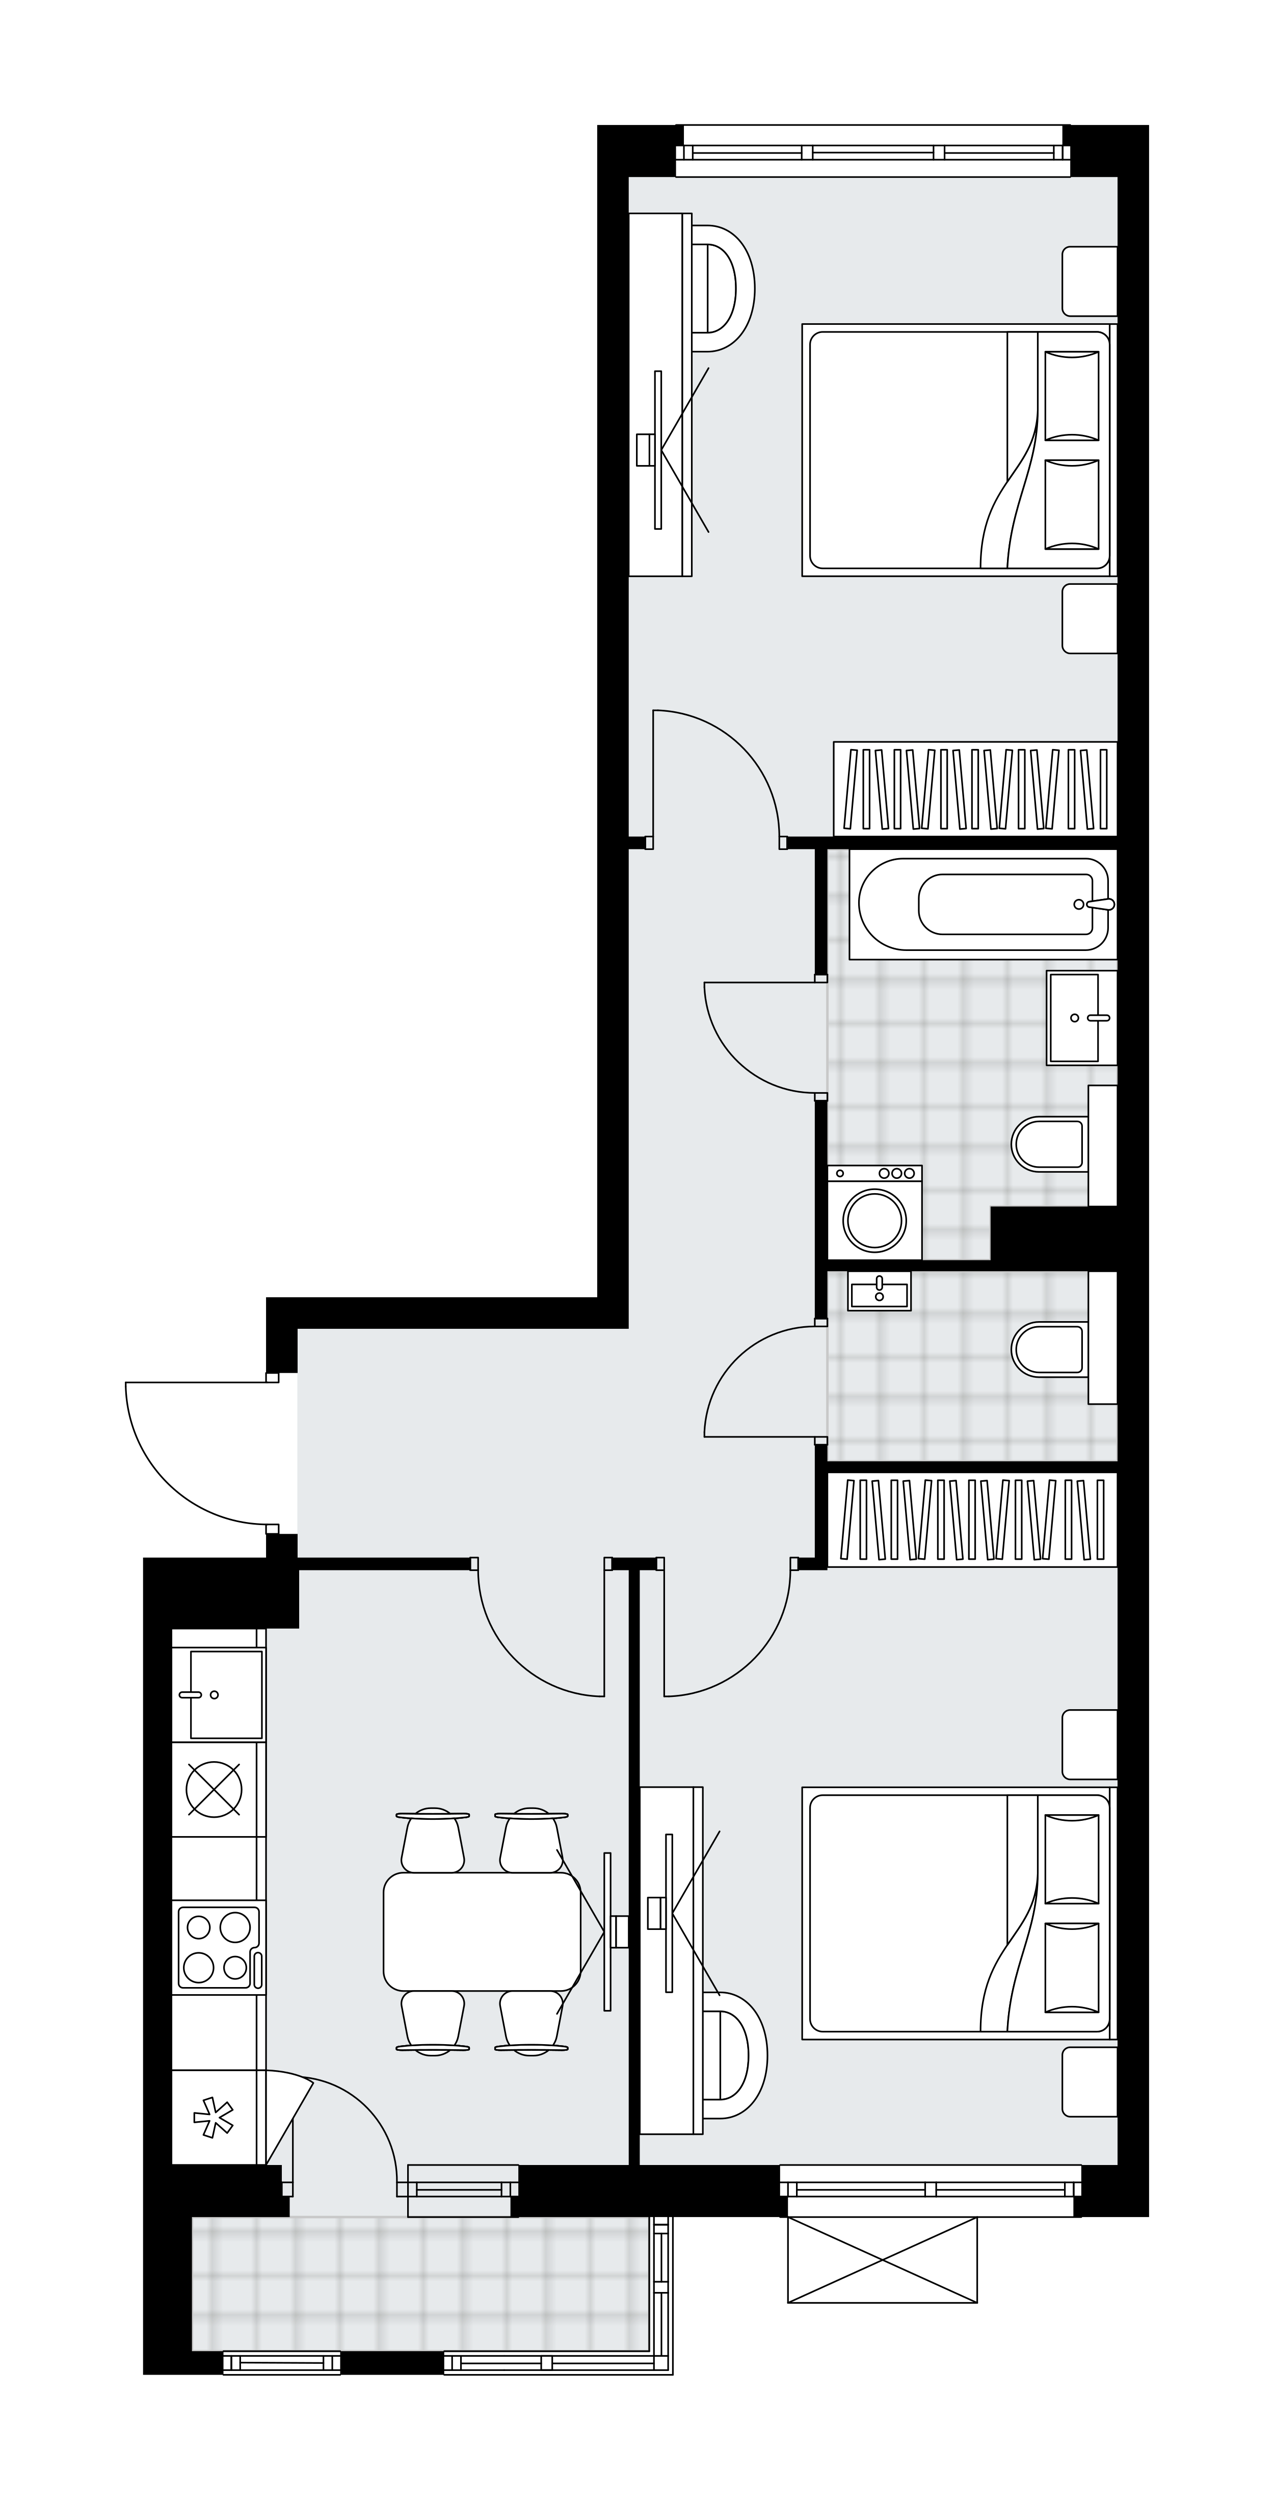 <svg xmlns="http://www.w3.org/2000/svg" xmlns:xlink="http://www.w3.org/1999/xlink" height="2000px" id="Layer_1" style="enable-background:new 0 0 1019.85 2000;" version="1.1" viewBox="0 0 1019.85 2000" width="1019.85px" x="0px" y="0px" xml:space="preserve">
<style type="text/css">
	.st0{fill:none;}
	.st1{opacity:0.25;fill:none;stroke:#13110C;stroke-width:0.4;stroke-miterlimit:10;}
	.st2{fill:#FFFFFF;}
	.st3{fill:#E7EAEC;}
	.st4{fill:url(#SVGID_1_);stroke:#C8C8C8;stroke-width:2;stroke-linecap:round;stroke-linejoin:round;stroke-miterlimit:10;}
	
		.st5{fill:url(#SVGID_00000056391358125069002280000015448310011372551299_);stroke:#C8C8C8;stroke-width:2;stroke-linecap:round;stroke-linejoin:round;stroke-miterlimit:10;}
	
		.st6{fill:url(#SVGID_00000137849520177537166110000001923338918332041359_);stroke:#C8C8C8;stroke-width:2;stroke-linecap:round;stroke-linejoin:round;stroke-miterlimit:10;}
	.st7{fill:none;stroke:#000000;stroke-width:1.3;stroke-linecap:round;stroke-linejoin:round;stroke-miterlimit:10;}
	.st8{fill:#FFFFFF;stroke:#000000;stroke-width:1.3;stroke-linecap:round;stroke-linejoin:round;stroke-miterlimit:10;}
	.st9{font-family:'Arial-BoldMT';}
	.st10{font-size:66.159px;}
	.st11{font-size:55.981px;}
	.st12{font-family:'ArialMT';}
	.st13{font-size:40px;}
</style>
<pattern height="14.57" id="New_Pattern_Swatch_2" patternUnits="userSpaceOnUse" style="overflow:visible;" viewBox="7.49 -22.06 14.57 14.57" width="14.57" x="-4672.7" y="2282.16">
	<g>
		<rect class="st0" height="14.57" width="14.57" x="7.49" y="-22.06" />
		<g>
			<rect class="st1" height="7.29" width="7.29" x="14.77" y="-7.49" />
		</g>
		<g>
			<rect class="st1" height="7.29" width="7.29" x="0.2" y="-7.49" />
		</g>
		<g>
			<rect class="st1" height="7.29" width="7.29" x="22.06" y="-14.77" />
		</g>
		<g>
			<rect class="st1" height="7.29" width="7.29" x="7.49" y="-14.77" />
			<rect class="st1" height="7.29" width="7.29" x="14.77" y="-22.06" />
		</g>
		<g>
			<rect class="st1" height="7.29" width="7.29" x="0.2" y="-22.06" />
		</g>
		<g>
			<rect class="st1" height="7.29" width="7.29" x="22.06" y="-29.35" />
		</g>
		<g>
			<rect class="st1" height="7.29" width="7.29" x="7.49" y="-29.35" />
		</g>
	</g>
</pattern>
<path class="st2" d="M919.85,100v142.64v1489.48v25.25v16.41h-53.63c0,0,0,0,0,0c0,0.36-0.29,0.65-0.65,0.65h-82.66  v67.99c0,0,0,0.01,0,0.01c0,0.04-0.01,0.07-0.02,0.11c-0.01,0.05-0.01,0.1-0.03,0.15c0,0,0,0,0,0.01c0,0.01-0.01,0.01-0.01,0.01  c-0.05,0.1-0.12,0.17-0.2,0.23c-0.02,0.02-0.04,0.03-0.06,0.04c-0.09,0.05-0.2,0.09-0.31,0.09H630.79c-0.12,0-0.22-0.04-0.31-0.09  c-0.02-0.01-0.04-0.03-0.06-0.04c-0.08-0.06-0.16-0.14-0.2-0.23c0-0.01-0.01-0.01-0.01-0.01c0,0,0,0,0-0.01  c-0.02-0.04-0.02-0.1-0.03-0.15c-0.01-0.04-0.02-0.07-0.02-0.11c0,0,0-0.01,0-0.01v-67.99h-5.66c-0.36,0-0.65-0.29-0.65-0.65  c0,0,0,0,0,0H539.3c0,0,0,0,0,0V1900c0,0.36-0.29,0.65-0.65,0.65H355.62c-0.36,0-0.65-0.29-0.65-0.65c0,0,0,0,0,0h-82.01  c0,0,0,0,0,0c0,0.36-0.29,0.65-0.65,0.65H178.9c-0.36,0-0.65-0.29-0.65-0.65c0,0,0,0,0,0h-24.6h-39.13v-41.66v-124.85v-1.37V1535.2  v-263.81v-25.25h22.72h75.74v-18.28h0c-0.36,0-0.65-0.29-0.65-0.65v-6.95c-29.18-0.48-56.71-11.89-77.7-32.27  c-21.45-20.82-33.75-48.75-34.63-78.63c0,0,0-0.01,0-0.01c0,0,0-0.01,0-0.01v-3.31c0-0.36,0.29-0.65,0.65-0.65h111.68v-6.92  c0-0.36,0.29-0.65,0.65-0.65h0v-59.94h25.25h129.38h110.45V267.88V141.65v-25.25V100h62.46c0,0,0,0,0,0c0-0.36,0.29-0.65,0.65-0.65  h315.57c0.36,0,0.65,0.29,0.65,0.65c0,0,0,0,0,0h37.22H919.85z" id="background" />
<g id="floor">
	<polygon class="st3" points="519.71,1732.09 894.61,1732.09 894.61,141.65 503.3,141.65 503.3,1063.11 238.02,1063.11    238.02,1271.39 137.24,1271.39 137.24,1732.09 153.65,1732.09 153.65,1881.07 519.71,1881.07  " />
	<pattern id="SVGID_1_" patternTransform="matrix(4.453 0 0 4.453 9757.857 30766.635)" xlink:href="#New_Pattern_Swatch_2">
	</pattern>
	<polygon class="st4" points="894.61,1123.39 894.61,1123.39 894.61,1025.88 894.61,1025.88 894.61,1017.04 662.35,1017.04    662.35,1169.14 860.53,1169.14 871.26,1169.14 894.61,1169.14  " />
	
		<pattern id="SVGID_00000174603796340193710360000003187273571623496864_" patternTransform="matrix(4.453 0 0 4.453 9757.857 30766.635)" xlink:href="#New_Pattern_Swatch_2">
	</pattern>
	
		<polygon points="   792.99,965.29 894.61,965.29 894.61,868.41 894.61,868.41 894.61,679.38 871.26,679.38 863.68,679.38 662.35,679.38 662.35,845.95    662.35,976.65 662.35,1008.2 792.99,1008.2  " style="fill:url(#SVGID_00000174603796340193710360000003187273571623496864_);stroke:#C8C8C8;stroke-width:2;stroke-linecap:round;stroke-linejoin:round;stroke-miterlimit:10;" />
	
		<pattern id="SVGID_00000034064102859775116590000013045075388438814859_" patternTransform="matrix(4.453 0 0 4.453 9757.857 30766.635)" xlink:href="#New_Pattern_Swatch_2">
	</pattern>
	
		<polygon points="   153.65,1773.77 153.65,1881.07 519.71,1881.07 519.71,1773.77  " style="fill:url(#SVGID_00000034064102859775116590000013045075388438814859_);stroke:#C8C8C8;stroke-width:2;stroke-linecap:round;stroke-linejoin:round;stroke-miterlimit:10;" />
	<g id="LWPOLYLINE_00000170994434745283812400000013679248597157150893_">
		<line class="st7" x1="355.62" x2="403.58" y1="1896.21" y2="1896.21" />
	</g>
	<g id="LWPOLYLINE_00000007401350141821319360000009883466441981640113_">
		<line class="st7" x1="403.58" x2="534.86" y1="1896.21" y2="1896.21" />
	</g>
	<g id="LWPOLYLINE_00000003081755819861426880000017341024884216545179_">
		<line class="st7" x1="355.62" x2="403.58" y1="1884.85" y2="1884.85" />
	</g>
	<g id="LWPOLYLINE_00000137116424258116779250000008552380000158428050_">
		<line class="st7" x1="403.58" x2="534.86" y1="1884.85" y2="1884.85" />
	</g>
	<g id="LINE_00000041270136331740996740000013787684167342380457_">
		<line class="st7" x1="865.58" x2="624.48" y1="1773.77" y2="1773.77" />
	</g>
	<g id="LINE_00000135657272603027372400000011582163323796696969_">
		<line class="st7" x1="624.48" x2="740.61" y1="1746" y2="1746" />
	</g>
	<g id="LINE_00000113354798423580038280000000640583857604737672_">
		<line class="st7" x1="749.45" x2="865.58" y1="1746" y2="1746" />
	</g>
	<g id="LINE_00000029733392621867154570000006216393429493841572_">
		<line class="st7" x1="859.49" x2="859.49" y1="1757.36" y2="1746" />
	</g>
	<g id="LINE_00000003095677292666230020000016317470698784460199_">
		<line class="st7" x1="630.79" x2="630.79" y1="1757.36" y2="1746" />
	</g>
	<g id="LINE_00000170255005848650468770000000954411647677799848_">
		<line class="st7" x1="624.48" x2="740.61" y1="1757.36" y2="1757.36" />
	</g>
	<g id="LINE_00000034803493182615213710000003082506867344470407_">
		<line class="st7" x1="749.45" x2="865.58" y1="1757.36" y2="1757.36" />
	</g>
	<g id="LINE_00000183235503131779869290000009727685466450548368_">
		<line class="st7" x1="749.45" x2="852.42" y1="1752" y2="1752" />
	</g>
	<g id="LINE_00000067225375715633424820000015537741284382013878_">
		<line class="st7" x1="637.86" x2="740.61" y1="1752" y2="1752" />
	</g>
	<g id="LINE_00000021085995914172715230000005032354042987579533_">
		<line class="st7" x1="637.86" x2="637.86" y1="1746" y2="1757.36" />
	</g>
	<g id="LINE_00000068662111081193830410000016018619498925771674_">
		<line class="st7" x1="859.49" x2="859.49" y1="1757.36" y2="1746" />
	</g>
	<g id="LINE_00000153693304091218559810000008914788659184078464_">
		<line class="st7" x1="852.42" x2="852.42" y1="1746" y2="1757.36" />
	</g>
	<g id="LINE_00000150099935926084050450000014060529784916675201_">
		<line class="st7" x1="740.61" x2="740.61" y1="1757.36" y2="1746" />
	</g>
	<g id="LINE_00000060711692818225228630000018153645034552485817_">
		<line class="st7" x1="740.61" x2="749.45" y1="1746" y2="1746" />
	</g>
	<g id="LINE_00000053529175325207040990000012284897109778327483_">
		<line class="st7" x1="749.45" x2="749.45" y1="1746" y2="1757.36" />
	</g>
	<g id="LINE_00000010294052706816641900000007413125052751695015_">
		<line class="st7" x1="749.45" x2="740.61" y1="1757.36" y2="1757.36" />
	</g>
	<g id="LINE_00000053508576653146014780000004571830092305712270_">
		<line class="st7" x1="624.48" x2="865.58" y1="1732.12" y2="1732.12" />
	</g>
	<g id="LINE_00000123421907890902036920000006149550913754598061_">
		<line class="st7" x1="326.59" x2="414.94" y1="1746" y2="1746" />
	</g>
	<g id="LINE_00000094613490044363128800000009284736019749006741_">
		<line class="st7" x1="326.59" x2="414.94" y1="1757.36" y2="1757.36" />
	</g>
	<g id="LINE_00000018212682854149002440000016896651122044560830_">
		<line class="st7" x1="333.65" x2="401.47" y1="1751.99" y2="1751.99" />
	</g>
	<g id="LINE_00000147914058784094418230000018001981780861124026_">
		<line class="st7" x1="408.54" x2="408.54" y1="1746" y2="1757.36" />
	</g>
	<g id="LINE_00000065759961191835878700000015152167162559459738_">
		<line class="st7" x1="333.65" x2="333.65" y1="1746" y2="1757.36" />
	</g>
	<g id="LINE_00000011726213819457827820000014996383946270921146_">
		<line class="st7" x1="326.59" x2="414.94" y1="1732.12" y2="1732.12" />
	</g>
	<g id="LINE_00000137091509899461389470000016418740288704270734_">
		<line class="st7" x1="414.94" x2="326.59" y1="1773.77" y2="1773.77" />
	</g>
	<g id="LINE_00000086672143845408291590000004421760222979110573_">
		<line class="st7" x1="401.47" x2="401.47" y1="1745.99" y2="1757.35" />
	</g>
	<g id="LINE_00000018935145999173967950000005166287591031999922_">
		<line class="st7" x1="326.59" x2="326.59" y1="1732.12" y2="1773.77" />
	</g>
	<g id="LINE_00000145763937936569045150000007504856403714125961_">
		<line class="st7" x1="538.65" x2="355.62" y1="1900" y2="1900" />
	</g>
	<g id="LINE_00000017496506387943931700000004296343212081415340_">
		<line class="st7" x1="361.93" x2="361.93" y1="1896.21" y2="1884.85" />
	</g>
	<g id="LINE_00000107583686957521075620000016076232680658929041_">
		<line class="st7" x1="442.08" x2="523.5" y1="1890.85" y2="1890.85" />
	</g>
	<g id="LINE_00000065047500065038810620000010052215275533161348_">
		<line class="st7" x1="369" x2="369" y1="1884.85" y2="1896.21" />
	</g>
	<g id="LINE_00000121267573748533804830000001618522408942546616_">
		<line class="st7" x1="433.25" x2="433.25" y1="1896.21" y2="1884.85" />
	</g>
	<g id="LINE_00000093158797338231942660000002034542988796061374_">
		<line class="st7" x1="433.25" x2="442.08" y1="1884.85" y2="1884.85" />
	</g>
	<g id="LINE_00000170978756142666772970000012982207232339449014_">
		<line class="st7" x1="442.08" x2="442.08" y1="1884.85" y2="1896.21" />
	</g>
	<g id="LINE_00000173840079594887873050000012140895304595287998_">
		<line class="st7" x1="442.08" x2="433.25" y1="1896.21" y2="1896.21" />
	</g>
	<g id="LINE_00000178889081810432391770000017725294122820156574_">
		<line class="st7" x1="355.62" x2="519.71" y1="1881.07" y2="1881.07" />
	</g>
	<g id="LINE_00000123404491209314101920000000587815222012921763_">
		<line class="st7" x1="369" x2="433.25" y1="1890.85" y2="1890.85" />
	</g>
	<g id="LINE_00000054953132395862049340000015662848650259026872_">
		<line class="st7" x1="538.65" x2="538.65" y1="1773.77" y2="1900" />
	</g>
	<g id="LINE_00000057841666657745638740000006327577284492501381_">
		<line class="st7" x1="523.5" x2="523.5" y1="1896.21" y2="1834.36" />
	</g>
	<g id="LINE_00000072239233487611074740000011484632558223674019_">
		<line class="st7" x1="523.5" x2="523.5" y1="1825.53" y2="1773.77" />
	</g>
	<g id="LINE_00000109716908120547353790000010038573975245017502_">
		<line class="st7" x1="534.86" x2="523.5" y1="1779.86" y2="1779.86" />
	</g>
	<g id="LINE_00000030475104758849384330000004893252235615660673_">
		<line class="st7" x1="534.86" x2="534.86" y1="1896.21" y2="1834.36" />
	</g>
	<g id="LINE_00000028288461177733390680000012105750259618490275_">
		<line class="st7" x1="534.86" x2="534.86" y1="1825.53" y2="1773.77" />
	</g>
	<g id="LINE_00000093858074059347937790000013785830191523467699_">
		<line class="st7" x1="529.5" x2="529.5" y1="1825.53" y2="1786.93" />
	</g>
	<g id="LINE_00000161604104411483601890000009626079221394971015_">
		<line class="st7" x1="529.5" x2="529.5" y1="1884.85" y2="1834.36" />
	</g>
	<g id="LINE_00000142877546453977695250000006700014305472332188_">
		<line class="st7" x1="534.86" x2="523.5" y1="1779.86" y2="1779.86" />
	</g>
	<g id="LINE_00000108280542688501032040000011034395290897770650_">
		<line class="st7" x1="523.5" x2="534.86" y1="1786.93" y2="1786.93" />
	</g>
	<g id="LINE_00000068635280834685714070000016992311364931064964_">
		<line class="st7" x1="534.86" x2="523.5" y1="1834.36" y2="1834.36" />
	</g>
	<g id="LINE_00000140699020970855289600000011339643701389930414_">
		<line class="st7" x1="523.5" x2="523.5" y1="1834.36" y2="1825.53" />
	</g>
	<g id="LINE_00000049936561136086112340000016884040118147682969_">
		<line class="st7" x1="523.5" x2="534.86" y1="1825.53" y2="1825.53" />
	</g>
	<g id="LINE_00000093139990494371412540000018052839116207219352_">
		<line class="st7" x1="534.86" x2="534.86" y1="1825.53" y2="1834.36" />
	</g>
	<g id="LINE_00000111191494589337447070000005011075518160693944_">
		<line class="st7" x1="519.71" x2="519.71" y1="1881.07" y2="1773.77" />
	</g>
	<g id="LINE_00000106847675094687022830000012472441570968903089_">
		<line class="st7" x1="178.9" x2="272.31" y1="1881.07" y2="1881.07" />
	</g>
	<g id="LINE_00000059271891542667615500000013787209071570685597_">
		<line class="st7" x1="272.31" x2="178.9" y1="1896.21" y2="1896.21" />
	</g>
	<g id="LINE_00000155107874999588294950000004868150796302787458_">
		<line class="st7" x1="185.21" x2="185.21" y1="1884.85" y2="1896.21" />
	</g>
	<g id="LINE_00000064333226403534239100000008941433906285269379_">
		<line class="st7" x1="266" x2="266" y1="1884.85" y2="1896.21" />
	</g>
	<g id="LINE_00000045585802497054725640000013723661654686830214_">
		<line class="st7" x1="272.31" x2="178.9" y1="1884.85" y2="1884.85" />
	</g>
	<g id="LINE_00000130615602652100280290000011513570070545212824_">
		<line class="st7" x1="258.93" x2="192.28" y1="1890.53" y2="1890.22" />
	</g>
	<g id="LINE_00000111179749051969168590000017355219287830743981_">
		<line class="st7" x1="258.93" x2="258.93" y1="1896.21" y2="1884.85" />
	</g>
	<g id="LINE_00000038396563627931483140000001304633998227610525_">
		<line class="st7" x1="185.21" x2="185.21" y1="1884.85" y2="1896.21" />
	</g>
	<g id="LINE_00000163073264129480465270000004473955020363481518_">
		<line class="st7" x1="192.28" x2="192.28" y1="1896.21" y2="1884.85" />
	</g>
	<g id="LINE_00000124863050309617390400000015409635400175233204_">
		<line class="st7" x1="272.31" x2="178.9" y1="1900" y2="1900" />
	</g>
	<g id="LINE_00000043443806511619357040000004478870227524268698_">
		<line class="st7" x1="856.74" x2="541.17" y1="141.65" y2="141.65" />
	</g>
	<g id="LINE_00000163780701234725301910000018270717195261642940_">
		<line class="st7" x1="850.65" x2="850.65" y1="127.77" y2="116.41" />
	</g>
	<g id="LINE_00000129176160635213475640000003432308149840186780_">
		<line class="st7" x1="547.48" x2="547.48" y1="127.77" y2="116.41" />
	</g>
	<g id="LINE_00000158010738184585280860000001031497646957919910_">
		<line class="st7" x1="756.14" x2="843.58" y1="122.4" y2="122.4" />
	</g>
	<g id="LINE_00000131337070530616232240000011768387108506891392_">
		<line class="st7" x1="554.55" x2="641.77" y1="122.4" y2="122.4" />
	</g>
	<g id="LINE_00000040544292761558085620000015785480161274819244_">
		<line class="st7" x1="554.55" x2="554.55" y1="116.41" y2="127.77" />
	</g>
	<g id="LINE_00000046303640078500086220000001273615692383741573_">
		<line class="st7" x1="850.65" x2="850.65" y1="127.77" y2="116.41" />
	</g>
	<g id="LINE_00000150784136861573860040000015979668759399906185_">
		<line class="st7" x1="843.58" x2="843.58" y1="116.41" y2="127.77" />
	</g>
	<g id="LINE_00000101786947617957949560000001136905260047820984_">
		<line class="st7" x1="747.3" x2="747.3" y1="127.77" y2="116.41" />
	</g>
	<g id="LINE_00000047052077443532494440000004429354754933972664_">
		<line class="st7" x1="747.3" x2="756.14" y1="116.41" y2="116.41" />
	</g>
	<g id="LINE_00000160189871256023887910000000663091665679430789_">
		<line class="st7" x1="756.14" x2="756.14" y1="116.41" y2="127.77" />
	</g>
	<g id="LINE_00000160875265336529018580000003055896005638240390_">
		<line class="st7" x1="756.14" x2="747.3" y1="127.77" y2="127.77" />
	</g>
	<g id="LINE_00000055681467948882372140000002329708628402034820_">
		<line class="st7" x1="541.17" x2="856.74" y1="100" y2="100" />
	</g>
	<g id="LINE_00000111888567803250311900000012393337747441901985_">
		<line class="st7" x1="641.77" x2="641.77" y1="127.77" y2="116.41" />
	</g>
	<g id="LINE_00000092420488968900663220000007546981861242160029_">
		<line class="st7" x1="641.77" x2="650.61" y1="116.41" y2="116.41" />
	</g>
	<g id="LINE_00000129188526322477718580000014680487739409240960_">
		<line class="st7" x1="650.61" x2="650.61" y1="116.41" y2="127.77" />
	</g>
	<g id="LINE_00000143575490269132536010000002069063514680329098_">
		<line class="st7" x1="650.61" x2="641.77" y1="127.77" y2="127.77" />
	</g>
	<g id="LINE_00000075138811905834488920000003584591200149491090_">
		<line class="st7" x1="650.61" x2="747.3" y1="122.09" y2="122.09" />
	</g>
	<g id="LWPOLYLINE_00000078743428704083022750000008083468089985617077_">
		<line class="st7" x1="641.77" x2="541.17" y1="127.77" y2="127.77" />
	</g>
	<g id="LWPOLYLINE_00000077305454347880339440000017977134608645342871_">
		<line class="st7" x1="650.61" x2="747.3" y1="127.77" y2="127.77" />
	</g>
	<g id="LWPOLYLINE_00000096769527060075085890000014440487061794565276_">
		<line class="st7" x1="756.14" x2="856.74" y1="127.77" y2="127.77" />
	</g>
	<g id="LWPOLYLINE_00000097474166889596307780000001606348163730185386_">
		<line class="st7" x1="641.77" x2="541.17" y1="116.41" y2="116.41" />
	</g>
	<g id="LWPOLYLINE_00000070810537001242114340000002793763002149442199_">
		<line class="st7" x1="650.61" x2="747.3" y1="116.41" y2="116.41" />
	</g>
	<g id="LWPOLYLINE_00000124127817924749220370000016132239245814990504_">
		<line class="st7" x1="756.14" x2="856.74" y1="116.41" y2="116.41" />
	</g>
	<g id="LWPOLYLINE_00000145744369365717619300000013378698017615314052_">
		<rect class="st7" height="7.57" width="10.1" x="212.98" y="1219.63" />
	</g>
	<g id="LWPOLYLINE_00000091706422346197271980000001638478826993067910_">
		<rect class="st7" height="7.57" width="10.1" x="212.98" y="1098.46" />
	</g>
	<g id="LWPOLYLINE_00000174592978904423249570000004526195469038014363_">
		<path class="st7" d="M100.65,1109.34c1.82,61.43,52.14,110.29,113.6,110.3" />
	</g>
	<g id="LINE_00000091732350175043567380000004870950907252696221_">
		<line class="st7" x1="214.26" x2="100.65" y1="1106.03" y2="1106.03" />
	</g>
	<g id="LINE_00000040565024433268844500000017335828415325527470_">
		<line class="st7" x1="100.65" x2="100.65" y1="1106.03" y2="1109.34" />
	</g>
	<g id="LWPOLYLINE_00000178165294005237433650000009178755591762869140_">
		<rect class="st7" height="6.31" width="10.1" x="652.25" y="1149.58" />
	</g>
	<g id="LWPOLYLINE_00000181800803503464399200000005664139704299962756_">
		<rect class="st7" height="6.31" width="10.1" x="652.25" y="1054.91" />
	</g>
	<g id="LINE_00000023243164296471562070000017311147944944213950_">
		<line class="st7" x1="652.25" x2="662.35" y1="1155.89" y2="1155.89" />
	</g>
	<g id="LINE_00000160154021758887351880000008980061821924814228_">
		<line class="st7" x1="652.25" x2="662.35" y1="1054.91" y2="1054.91" />
	</g>
	<g id="LINE_00000135683545296474162390000013684235721894246811_">
		<line class="st7" x1="652.25" x2="563.89" y1="1149.58" y2="1149.58" />
	</g>
	<g id="ARC_00000112621591436261420840000015777060517981821855_">
		<path class="st7" d="M563.89,1145.79c2.1-47.28,41.03-84.54,88.36-84.57" />
	</g>
	<g id="LINE_00000163051781244116829860000016334649355382103425_">
		<line class="st7" x1="563.89" x2="563.89" y1="1149.58" y2="1145.79" />
	</g>
	<g id="LWPOLYLINE_00000167385280701357942440000016688532642073830328_">
		<rect class="st7" height="6.31" width="10.1" x="652.25" y="779.73" />
	</g>
	<g id="LWPOLYLINE_00000129902501201799354330000011846526154132274308_">
		<rect class="st7" height="6.31" width="10.1" x="652.25" y="874.4" />
	</g>
	<g id="LINE_00000132054397324429940270000002142243533510020758_">
		<line class="st7" x1="652.25" x2="662.35" y1="779.73" y2="779.73" />
	</g>
	<g id="LINE_00000167378712387022618300000014724043738470259129_">
		<line class="st7" x1="652.25" x2="662.35" y1="880.71" y2="880.71" />
	</g>
	<g id="LINE_00000163045992384814363930000018081751363289010852_">
		<line class="st7" x1="652.25" x2="563.89" y1="786.04" y2="786.04" />
	</g>
	<g id="ARC_00000084525685748291380600000014048314563044177337_">
		<path class="st7" d="M652.25,874.4c-47.33-0.03-86.26-37.29-88.36-84.57" />
	</g>
	<g id="LINE_00000062877423248973271870000016704112849460187783_">
		<line class="st7" x1="563.89" x2="563.89" y1="786.04" y2="789.83" />
	</g>
	<g id="LWPOLYLINE_00000008858866179421031280000014849083763309794214_">
		<rect class="st7" height="10.1" width="6.31" x="516.56" y="669.28" />
	</g>
	<g id="LWPOLYLINE_00000102541264398328720480000004816074320560282543_">
		<rect class="st7" height="10.1" width="6.31" x="623.85" y="669.28" />
	</g>
	<g id="LINE_00000072994352743833309140000009816916528750806973_">
		<line class="st7" x1="516.56" x2="516.56" y1="669.28" y2="679.38" />
	</g>
	<g id="LINE_00000111882778747124845620000009798387611887127220_">
		<line class="st7" x1="630.16" x2="630.16" y1="669.28" y2="679.38" />
	</g>
	<g id="LINE_00000126299037246941497090000000727568559169941433_">
		<line class="st7" x1="522.87" x2="522.87" y1="669.28" y2="568.3" />
	</g>
	<g id="LINE_00000154388380111561270240000005591694473447128254_">
		<line class="st7" x1="526.66" x2="522.87" y1="568.3" y2="568.3" />
	</g>
	<g id="ARC_00000075870366751835163220000017918775631651243395_">
		<path class="st7" d="M526.66,568.3c54.26,2.1,97.17,46.68,97.19,100.98" />
	</g>
	<g id="LWPOLYLINE_00000023964226770450799290000009119084815462795442_">
		<rect class="st7" height="10.1" width="6.31" x="483.74" y="1246.14" />
	</g>
	<g id="LWPOLYLINE_00000029047076092629119510000008015241105864617379_">
		<rect class="st7" height="10.1" width="6.31" x="376.44" y="1246.14" />
	</g>
	<g id="LINE_00000039824269144344938700000003259603707797913276_">
		<line class="st7" x1="490.05" x2="490.05" y1="1256.24" y2="1246.14" />
	</g>
	<g id="LINE_00000181801877771318250820000016714444672649320341_">
		<line class="st7" x1="376.44" x2="376.44" y1="1256.24" y2="1246.14" />
	</g>
	<g id="LINE_00000052091137295746860030000010406076038832572829_">
		<line class="st7" x1="483.74" x2="483.74" y1="1256.24" y2="1357.22" />
	</g>
	<g id="LINE_00000173139646524070229720000011913980305114173604_">
		<line class="st7" x1="479.95" x2="483.74" y1="1357.22" y2="1357.22" />
	</g>
	<g id="ARC_00000177480135451253788820000014282926505558511797_">
		<path class="st7" d="M479.95,1357.22c-54.26-2.1-97.17-46.68-97.19-100.98" />
	</g>
	<g id="LWPOLYLINE_00000151501653951293047420000005702244559868548796_">
		<rect class="st7" height="10.1" width="6.31" x="525.39" y="1246.14" />
	</g>
	<g id="LWPOLYLINE_00000133519411329841029170000004255644112497477567_">
		<rect class="st7" height="10.1" width="6.31" x="632.69" y="1246.14" />
	</g>
	<g id="LINE_00000143613299354330730170000017485968196831211399_">
		<line class="st7" x1="525.39" x2="525.39" y1="1256.24" y2="1246.14" />
	</g>
	<g id="LINE_00000136375264366651866020000012559436292287899541_">
		<line class="st7" x1="639" x2="639" y1="1256.24" y2="1246.14" />
	</g>
	<g id="LINE_00000167390622308172450580000001445008656460962746_">
		<line class="st7" x1="531.7" x2="531.7" y1="1256.24" y2="1357.22" />
	</g>
	<g id="LINE_00000025427090468427545360000009699325139187672981_">
		<line class="st7" x1="535.49" x2="531.7" y1="1357.22" y2="1357.22" />
	</g>
	<g id="ARC_00000100378158106611348530000008942886561980786361_">
		<path class="st7" d="M632.69,1256.24c-0.03,54.3-42.94,98.88-97.19,100.98" />
	</g>
	<g id="ARC_00000072983753300265715210000004176946090630904717_">
		<path class="st7" d="M234.44,1661.43c0.41,0,0.83,0,1.24,0.01c46.01,0.69,82.76,38.55,82.07,84.56" />
	</g>
	<g id="LINE_00000163041849570367293500000013734956143161961393_">
		<line class="st7" x1="234.44" x2="234.44" y1="1746" y2="1661.43" />
	</g>
	<g id="LINE_00000152232854618237418620000018150918631370704567_">
		<line class="st7" x1="326.59" x2="317.75" y1="1746" y2="1746" />
	</g>
	<g id="LINE_00000059277994265120110640000009017001620805054353_">
		<line class="st7" x1="317.75" x2="317.75" y1="1746" y2="1757.36" />
	</g>
	<g id="LINE_00000093865442407311607240000012223711215762363046_">
		<line class="st7" x1="317.75" x2="326.59" y1="1757.36" y2="1757.36" />
	</g>
	<g id="LINE_00000025419483786070958070000009623178991508352440_">
		<line class="st7" x1="225.6" x2="234.44" y1="1757.36" y2="1757.36" />
	</g>
	<g id="LINE_00000089541103277110166360000015144033066463517594_">
		<line class="st7" x1="234.44" x2="234.44" y1="1757.36" y2="1746" />
	</g>
	<g id="LINE_00000065066552500656375240000008705451001430416786_">
		<line class="st7" x1="234.44" x2="225.6" y1="1746" y2="1746" />
	</g>
	<g id="LINE_00000039850697303651217260000016208160844353340572_">
		<line class="st7" x1="225.6" x2="225.6" y1="1757.36" y2="1746" />
	</g>
	<g id="LINE_00000145777347230595877130000016507970658256664474_">
		<line class="st7" x1="782.27" x2="630.79" y1="1842.41" y2="1842.41" />
	</g>
	<g id="LINE_00000093173787322043309600000011800709764112728229_">
		<line class="st7" x1="630.79" x2="630.79" y1="1842.41" y2="1773.77" />
	</g>
	<g id="LINE_00000057127428923059601390000010872874777218259638_">
		<line class="st7" x1="782.27" x2="782.27" y1="1773.77" y2="1842.41" />
	</g>
	<g id="LWPOLYLINE_00000062181819785896379340000007041801126494506943_">
		<line class="st7" x1="630.79" x2="782.27" y1="1773.77" y2="1842.41" />
	</g>
	<g id="LWPOLYLINE_00000138572662343737832750000017453412628104494739_">
		<line class="st7" x1="782.27" x2="630.79" y1="1773.77" y2="1842.41" />
	</g>
	<polygon points="894.61,100 850.43,100 850.43,116.41 856.74,116.41 856.74,141.65 894.61,141.65 894.61,242.64 894.61,669.28    630.16,669.28 630.16,679.38 652.25,679.38 652.25,779.73 662.35,779.73 662.35,679.38 894.61,679.38 894.61,965.29 792.99,965.29    792.99,1008.2 662.35,1008.2 662.35,880.71 652.25,880.71 652.25,1054.91 662.35,1054.91 662.35,1017.04 792.99,1017.04    894.61,1017.04 894.61,1169.14 662.35,1169.14 662.35,1155.89 652.25,1155.89 652.25,1169.14 652.25,1177.98 652.25,1246.14    639,1246.14 639,1256.24 652.25,1256.24 662.35,1256.24 662.35,1177.98 894.61,1177.98 894.61,1732.12 865.58,1732.12    865.58,1757.36 859.26,1757.36 859.26,1773.77 919.85,1773.77 919.85,1757.36 919.85,1732.12 919.85,242.64 919.85,100  " />
	<polygon points="624.48,1732.12 512.14,1732.12 512.14,1256.24 525.39,1256.24 525.39,1246.14 490.05,1246.14 490.05,1256.24    503.3,1256.24 503.3,1732.12 414.94,1732.12 414.94,1757.36 408.63,1757.36 408.63,1773.77 414.94,1773.77 624.48,1773.77    630.79,1773.77 630.79,1757.36 624.48,1757.36  " />
	<polygon points="238.23,1063.11 367.61,1063.11 478.06,1063.11 503.3,1063.11 503.3,679.38 516.56,679.38 516.56,669.28    503.3,669.28 503.3,267.88 503.3,141.65 541.17,141.65 541.17,116.41 547.48,116.41 547.48,100 478.06,100 478.06,116.41    478.06,141.65 478.06,267.88 478.06,1037.87 367.61,1037.87 238.23,1037.87 212.98,1037.87 212.98,1098.46 238.23,1098.46  " />
	<polygon points="239.49,1246.14 238.23,1246.14 238.23,1227.21 212.98,1227.21 212.98,1246.14 137.24,1246.14 114.52,1246.14    114.52,1271.39 114.52,1535.2 114.52,1732.12 114.52,1733.49 114.52,1858.34 114.52,1900 153.65,1900 178.9,1900 178.9,1881.07    153.65,1881.07 153.65,1858.34 153.65,1773.77 225.6,1773.77 231.91,1773.77 231.91,1757.36 225.6,1757.36 225.6,1732.12    153.65,1732.12 136.77,1732.12 137.24,1732.09 137.24,1535.2 137.24,1302.94 239.49,1302.94 239.49,1256.24 376.44,1256.24    376.44,1246.14  " />
	<rect height="18.93" width="83.31" x="272.31" y="1881.07" />
</g>
<g id="mebel">
	<g>
		<path class="st8" d="M850.43,203.59v43.04c0,3.49,2.83,6.31,6.31,6.31h37.87v-55.54h-37.99    C853.2,197.39,850.43,200.17,850.43,203.59z" />
		<path class="st8" d="M850.43,473.43v43.04c0,3.49,2.83,6.31,6.31,6.31h37.87v-55.54h-37.99    C853.2,467.23,850.43,470.01,850.43,473.43z" />
		<g>
			
				<rect class="st8" height="6.31" transform="matrix(-1.836970e-16 1 -1 -1.836970e-16 1251.594 -531.31)" width="201.79" x="790.56" y="356.99" />
			
				<rect class="st8" height="246.14" transform="matrix(-1.836970e-16 1 -1 -1.836970e-16 1125.367 -405.083)" width="201.79" x="664.33" y="237.07" />
			<path class="st8" d="M888.3,275.66v168.97c0,5.58-4.52,10.1-10.1,10.1H658.56c-5.58,0-10.1-4.52-10.1-10.1V275.66     c0-5.58,4.52-10.1,10.1-10.1H878.2C883.78,265.56,888.3,270.08,888.3,275.66z" />
			<path class="st8" d="M806.4,454.73c2.58-52.78,24.33-78.93,24.35-126.46c-1.72,50.85-45.91,56.28-45.81,126.46L806.4,454.73z" />
			<g>
				<path class="st8" d="M806.4,454.73c2.58-52.78,24.33-78.93,24.35-126.46l0-62.71h47.45c5.58,0,10.1,4.52,10.1,10.1v168.97      c0,5.58-4.52,10.1-10.1,10.1L806.4,454.73L806.4,454.73z" />
			</g>
			
				<rect class="st8" height="42.62" transform="matrix(-1.836970e-16 1 -1 -1.836970e-16 1174.998 -541.26)" width="70.81" x="822.72" y="295.56" />
			<path class="st8" d="M836.82,352.28c13.39-6,29.23-6,42.62,0H836.82z" />
			<path class="st8" d="M879.44,281.46c-13.39,6-29.23,6-42.62,0L879.44,281.46z" />
			
				<rect class="st8" height="42.62" transform="matrix(-1.836970e-16 1 -1 -1.836970e-16 1261.852 -454.405)" width="71.09" x="822.59" y="382.41" />
			<path class="st8" d="M836.82,439.27c13.39-6.02,29.23-6.02,42.62,0H836.82z" />
			<path class="st8" d="M879.44,368.18c-13.39,6.02-29.23,6.02-42.62,0H879.44z" />
			<g>
				<path class="st8" d="M830.75,328.27v-62.71H806.4v119.82C817.89,368.4,829.87,354.27,830.75,328.27z" />
			</g>
		</g>
	</g>
	<g>
		<path class="st8" d="M850.43,1374.28v43.04c0,3.49,2.83,6.31,6.31,6.31h37.87v-55.54h-37.99    C853.2,1368.09,850.43,1370.86,850.43,1374.28z" />
		<path class="st8" d="M850.43,1644.12v43.04c0,3.49,2.83,6.31,6.31,6.31h37.87v-55.54h-37.99    C853.2,1637.93,850.43,1640.7,850.43,1644.12z" />
		<g>
			
				<rect class="st8" height="6.31" transform="matrix(-1.836970e-16 1 -1 -1.836970e-16 2422.287 639.383)" width="201.79" x="790.56" y="1527.68" />
			
				<rect class="st8" height="246.14" transform="matrix(-1.836970e-16 1 -1 -1.836970e-16 2296.059 765.61)" width="201.79" x="664.33" y="1407.76" />
			<path class="st8" d="M888.3,1446.35v168.97c0,5.58-4.52,10.1-10.1,10.1H658.56c-5.58,0-10.1-4.52-10.1-10.1v-168.97     c0-5.58,4.52-10.1,10.1-10.1H878.2C883.78,1436.25,888.3,1440.77,888.3,1446.35z" />
			<path class="st8" d="M806.4,1625.42c2.58-52.78,24.33-78.93,24.35-126.46c-1.72,50.85-45.91,56.28-45.81,126.46L806.4,1625.42z" />
			<g>
				<path class="st8" d="M806.4,1625.42c2.58-52.78,24.33-78.93,24.35-126.46l0-62.71h47.45c5.58,0,10.1,4.52,10.1,10.1v168.97      c0,5.58-4.52,10.1-10.1,10.1L806.4,1625.42L806.4,1625.42z" />
			</g>
			
				<rect class="st8" height="42.62" transform="matrix(-1.836970e-16 1 -1 -1.836970e-16 2345.69 629.433)" width="70.81" x="822.72" y="1466.25" />
			<path class="st8" d="M836.82,1522.97c13.39-6,29.23-6,42.62,0H836.82z" />
			<path class="st8" d="M879.44,1452.16c-13.39,6-29.23,6-42.62,0L879.44,1452.16z" />
			
				<rect class="st8" height="42.62" transform="matrix(-1.836970e-16 1 -1 -1.836970e-16 2432.545 716.288)" width="71.09" x="822.59" y="1553.1" />
			<path class="st8" d="M836.82,1609.96c13.39-6.02,29.23-6.02,42.62,0H836.82z" />
			<path class="st8" d="M879.44,1538.87c-13.39,6.02-29.23,6.02-42.62,0H879.44z" />
			<g>
				<path class="st8" d="M830.75,1498.96v-62.71H806.4v119.82C817.89,1539.1,829.87,1524.96,830.75,1498.96z" />
			</g>
		</g>
	</g>
	<g>
		
			<rect class="st8" height="227.21" transform="matrix(1.440564e-10 -1 1 1.440564e-10 149.592 1412.414)" width="75.74" x="743.13" y="517.81" />
		<g>
			
				<rect class="st8" height="5.02" transform="matrix(1.354872e-10 -1 1 1.354872e-10 62.188 1325.009)" width="63.11" x="662.04" y="628.9" />
			
				<rect class="st8" height="5.02" transform="matrix(1.347092e-10 -1 1 1.347092e-10 87.04 1349.861)" width="63.11" x="686.89" y="628.9" />
			
				<rect class="st8" height="5.02" transform="matrix(1.349970e-10 -1 1 1.349970e-10 124.319 1387.14)" width="63.11" x="724.17" y="628.9" />
			
				<rect class="st8" height="5.02" transform="matrix(1.348531e-10 -1 1 1.348531e-10 149.171 1411.993)" width="63.11" x="749.03" y="628.9" />
			
				<rect class="st8" height="5.02" transform="matrix(1.348531e-10 -1 1 1.348531e-10 186.45 1449.271)" width="63.11" x="786.3" y="628.9" />
			
				<rect class="st8" height="5.02" transform="matrix(0.087 -0.996 0.996 0.087 -7.204 1254.96)" width="63.11" x="649.62" y="628.9" />
			
				<rect class="st8" height="5.02" transform="matrix(0.087 -0.996 0.996 0.087 49.512 1316.854)" width="63.11" x="711.75" y="628.9" />
			
				<rect class="st8" height="5.02" transform="matrix(0.087 -0.996 0.996 0.087 106.228 1378.749)" width="63.11" x="773.88" y="628.9" />
			
				<rect class="st8" height="5.02" transform="matrix(-0.087 -0.996 0.996 -0.087 138.551 1389.78)" width="63.11" x="674.47" y="628.9" />
			
				<rect class="st8" height="5.02" transform="matrix(-0.087 -0.996 0.996 -0.087 165.569 1414.538)" width="63.11" x="699.32" y="628.9" />
			
				<rect class="st8" height="5.02" transform="matrix(-0.087 -0.996 0.996 -0.087 206.097 1451.674)" width="63.11" x="736.6" y="628.9" />
			
				<rect class="st8" height="5.02" transform="matrix(-0.087 -0.996 0.996 -0.087 233.115 1476.432)" width="63.11" x="761.45" y="628.9" />
			
				<rect class="st8" height="5.02" transform="matrix(0.087 -0.996 0.996 0.087 140.258 1415.886)" width="63.11" x="811.16" y="628.9" />
			
				<rect class="st8" height="5.02" transform="matrix(-0.087 -0.996 0.996 -0.087 273.643 1513.569)" width="63.11" x="798.73" y="628.9" />
			
				<rect class="st8" height="5.02" transform="matrix(1.342189e-10 -1 1 1.342189e-10 226.357 1489.178)" width="63.11" x="826.21" y="628.9" />
			
				<rect class="st8" height="5.02" transform="matrix(1.346515e-10 -1 1 1.346515e-10 252.046 1514.868)" width="63.11" x="851.9" y="628.9" />
			
				<rect class="st8" height="5.02" transform="matrix(-0.087 -0.996 0.996 -0.087 317.028 1553.324)" width="63.11" x="838.64" y="628.9" />
		</g>
	</g>
	<g>
		
			<rect class="st8" height="232.26" transform="matrix(1.440564e-10 -1 1 1.440564e-10 -437.364 1994.321)" width="75.74" x="740.61" y="1099.71" />
		<g>
			
				<rect class="st8" height="5.02" transform="matrix(1.349970e-10 -1 1 1.349970e-10 -524.71 1906.975)" width="63.11" x="659.58" y="1213.33" />
			
				<rect class="st8" height="5.02" transform="matrix(1.348531e-10 -1 1 1.348531e-10 -499.858 1931.828)" width="63.11" x="684.43" y="1213.33" />
			
				<rect class="st8" height="5.02" transform="matrix(1.345360e-10 -1 1 1.345360e-10 -462.579 1969.106)" width="63.11" x="721.71" y="1213.33" />
			
				<rect class="st8" height="5.02" transform="matrix(1.346799e-10 -1 1 1.346799e-10 -437.726 1993.959)" width="63.11" x="746.56" y="1213.33" />
			
				<rect class="st8" height="5.02" transform="matrix(1.348531e-10 -1 1 1.348531e-10 -400.448 2031.237)" width="63.11" x="783.84" y="1213.33" />
			
				<rect class="st8" height="5.02" transform="matrix(0.087 -0.996 0.996 0.087 -591.663 1785.999)" width="63.11" x="647.15" y="1213.33" />
			
				<rect class="st8" height="5.02" transform="matrix(0.087 -0.996 0.996 0.087 -534.947 1847.893)" width="63.11" x="709.28" y="1213.33" />
			
				<rect class="st8" height="5.02" transform="matrix(0.087 -0.996 0.996 0.087 -478.231 1909.788)" width="63.11" x="771.41" y="1213.33" />
			
				<rect class="st8" height="5.02" transform="matrix(-0.087 -0.996 0.996 -0.087 -446.338 2022.692)" width="63.11" x="672" y="1213.33" />
			
				<rect class="st8" height="5.02" transform="matrix(-0.087 -0.996 0.996 -0.087 -419.319 2047.45)" width="63.11" x="696.85" y="1213.33" />
			
				<rect class="st8" height="5.02" transform="matrix(-0.087 -0.996 0.996 -0.087 -378.792 2084.587)" width="63.11" x="734.13" y="1213.33" />
			
				<rect class="st8" height="5.02" transform="matrix(-0.087 -0.996 0.996 -0.087 -351.773 2109.345)" width="63.11" x="758.99" y="1213.33" />
			
				<rect class="st8" height="5.02" transform="matrix(0.087 -0.996 0.996 0.087 -444.201 1946.925)" width="63.11" x="808.69" y="1213.33" />
			
				<rect class="st8" height="5.02" transform="matrix(-0.087 -0.996 0.996 -0.087 -311.245 2146.481)" width="63.11" x="796.26" y="1213.33" />
			
				<rect class="st8" height="5.02" transform="matrix(1.346799e-10 -1 1 1.346799e-10 -360.541 2071.144)" width="63.11" x="823.75" y="1213.33" />
			
				<rect class="st8" height="5.02" transform="matrix(1.346799e-10 -1 1 1.346799e-10 -334.851 2096.834)" width="63.11" x="849.43" y="1213.33" />
			
				<rect class="st8" height="5.02" transform="matrix(-0.087 -0.996 0.996 -0.087 -267.86 2186.237)" width="63.11" x="836.17" y="1213.33" />
		</g>
	</g>
	<g>
		
			<rect class="st8" height="68.16" transform="matrix(9.650786e-12 -1 1 9.650786e-12 -1308.325 1650.968)" width="353.4" x="-5.38" y="1445.56" />
		
			<rect class="st8" height="7.57" transform="matrix(9.650786e-12 -1 1 9.650786e-12 -1270.457 1688.836)" width="353.4" x="32.49" y="1475.86" />
	</g>
	<g>
		<path class="st8" d="M449.05,1592.91H322.82c-8.71,0-15.78-7.06-15.78-15.78v-63.08c0-8.71,7.06-15.78,15.78-15.78h126.23    c8.71,0,15.78,7.06,15.78,15.78v63.08C464.82,1585.85,457.76,1592.91,449.05,1592.91z" />
		<g>
			<g id="LINE_00000080889925130935995120000005174245502104873104_">
				<path class="st8" d="M372.73,1453.94c-15.28,1.92-37.21,1.92-52.49,0c-1.76-0.22-2.79-0.55-2.79-0.9v-0.09v-1.25      c0-0.38,1.98-0.68,4.42-0.68c16.37,0.26,32.86,0.26,49.23,0c2.44,0,4.42,0.3,4.42,0.68v1.25v0.09      C375.52,1453.38,374.5,1453.72,372.73,1453.94z" />
			</g>
			<g id="LINE_00000151530398490750541330000004649429012776853164_">
				<path class="st8" d="M372.73,1453.94c-15.28,1.92-37.21,1.92-52.49,0c-1.76-0.22-2.79-0.55-2.79-0.9v-0.09v-1.25      c0-0.38,1.98-0.68,4.42-0.68c16.37,0.26,32.86,0.26,49.23,0c2.44,0,4.42,0.3,4.42,0.68v1.25v0.09      C375.52,1453.38,374.5,1453.72,372.73,1453.94z" />
			</g>
			<g id="LINE_00000059998041634461704970000002145853603194040708_">
				<path class="st8" d="M372.73,1453.94c-15.28,1.92-37.21,1.92-52.49,0c-1.76-0.22-2.79-0.55-2.79-0.9v-0.09v-1.25      c0-0.38,1.98-0.68,4.42-0.68c16.37,0.26,32.86,0.26,49.23,0c2.44,0,4.42,0.3,4.42,0.68v1.25v0.09      C375.52,1453.38,374.5,1453.72,372.73,1453.94z" />
			</g>
			<path class="st8" d="M360.44,1451.1c-3.32-2.81-7.6-4.48-12.21-4.48h-3.48c-4.61,0-8.89,1.68-12.21,4.48     C341.84,1451.19,351.14,1451.19,360.44,1451.1z" />
			<path class="st8" d="M366.82,1462c-0.51-2.68-1.63-5.1-3.11-7.23c-10.95,0.77-23.51,0.77-34.46,0c-1.48,2.13-2.6,4.55-3.11,7.23     l-4.64,24.32c-1.19,6.22,3.58,11.99,9.92,11.99h30.12c6.34,0,11.11-5.77,9.92-11.99L366.82,1462z" />
		</g>
		<g>
			<g id="LINE_00000152984740105652543820000009359285034837925028_">
				<path class="st8" d="M451.62,1453.94c-15.28,1.92-37.21,1.92-52.49,0c-1.76-0.22-2.79-0.55-2.79-0.9v-0.09v-1.25      c0-0.38,1.98-0.68,4.42-0.68c16.37,0.26,32.86,0.26,49.23,0c2.44,0,4.42,0.3,4.42,0.68v1.25v0.09      C454.41,1453.38,453.39,1453.72,451.62,1453.94z" />
			</g>
			<g id="LINE_00000165922263334015163440000004762916148468492462_">
				<path class="st8" d="M451.62,1453.94c-15.28,1.92-37.21,1.92-52.49,0c-1.76-0.22-2.79-0.55-2.79-0.9v-0.09v-1.25      c0-0.38,1.98-0.68,4.42-0.68c16.37,0.26,32.86,0.26,49.23,0c2.44,0,4.42,0.3,4.42,0.68v1.25v0.09      C454.41,1453.38,453.39,1453.72,451.62,1453.94z" />
			</g>
			<g id="LINE_00000151502813580813105420000005924885908146369983_">
				<path class="st8" d="M451.62,1453.94c-15.28,1.92-37.21,1.92-52.49,0c-1.76-0.22-2.79-0.55-2.79-0.9v-0.09v-1.25      c0-0.38,1.98-0.68,4.42-0.68c16.37,0.26,32.86,0.26,49.23,0c2.44,0,4.42,0.3,4.42,0.68v1.25v0.09      C454.41,1453.38,453.39,1453.72,451.62,1453.94z" />
			</g>
			<path class="st8" d="M439.33,1451.1c-3.32-2.81-7.6-4.48-12.21-4.48h-3.48c-4.61,0-8.89,1.68-12.21,4.48     C420.73,1451.19,430.03,1451.19,439.33,1451.1z" />
			<path class="st8" d="M445.72,1462c-0.51-2.68-1.63-5.1-3.11-7.23c-10.95,0.77-23.51,0.77-34.46,0c-1.48,2.13-2.6,4.55-3.11,7.23     l-4.64,24.32c-1.19,6.22,3.58,11.99,9.92,11.99h30.12c6.34,0,11.11-5.77,9.92-11.99L445.72,1462z" />
		</g>
		<g>
			<g id="LINE_00000023274185842609848840000008500132580801598345_">
				<path class="st8" d="M399.13,1637.3c15.28-1.92,37.21-1.92,52.49,0c1.76,0.22,2.79,0.55,2.79,0.9v0.09v1.25      c0,0.38-1.98,0.68-4.42,0.68c-16.37-0.26-32.86-0.26-49.23,0c-2.44,0-4.42-0.3-4.42-0.68v-1.25v-0.09      C396.35,1637.85,397.37,1637.52,399.13,1637.3z" />
			</g>
			<g id="LINE_00000021811425280922412600000000706765058336394412_">
				<path class="st8" d="M399.13,1637.3c15.28-1.92,37.21-1.92,52.49,0c1.76,0.22,2.79,0.55,2.79,0.9v0.09v1.25      c0,0.38-1.98,0.68-4.42,0.68c-16.37-0.26-32.86-0.26-49.23,0c-2.44,0-4.42-0.3-4.42-0.68v-1.25v-0.09      C396.35,1637.85,397.37,1637.52,399.13,1637.3z" />
			</g>
			<g id="LINE_00000018202973122149826860000009609009760365764007_">
				<path class="st8" d="M399.13,1637.3c15.28-1.92,37.21-1.92,52.49,0c1.76,0.22,2.79,0.55,2.79,0.9v0.09v1.25      c0,0.38-1.98,0.68-4.42,0.68c-16.37-0.26-32.86-0.26-49.23,0c-2.44,0-4.42-0.3-4.42-0.68v-1.25v-0.09      C396.35,1637.85,397.37,1637.52,399.13,1637.3z" />
			</g>
			<path class="st8" d="M411.43,1640.13c3.32,2.81,7.6,4.48,12.21,4.48h3.48c4.62,0,8.89-1.68,12.21-4.48     C430.03,1640.05,420.73,1640.05,411.43,1640.13z" />
			<path class="st8" d="M405.04,1629.23c0.51,2.68,1.63,5.1,3.11,7.23c10.95-0.77,23.51-0.77,34.46,0c1.48-2.13,2.6-4.55,3.11-7.23     l4.64-24.32c1.19-6.22-3.58-11.99-9.92-11.99h-30.12c-6.34,0-11.11,5.77-9.92,11.99L405.04,1629.23z" />
		</g>
		<g>
			<g id="LINE_00000116227583733490621910000006926306970296703151_">
				<path class="st8" d="M320.24,1637.3c15.28-1.92,37.21-1.92,52.49,0c1.76,0.22,2.79,0.55,2.79,0.9v0.09v1.25      c0,0.38-1.98,0.68-4.42,0.68c-16.37-0.26-32.86-0.26-49.23,0c-2.44,0-4.42-0.3-4.42-0.68v-1.25v-0.09      C317.45,1637.85,318.48,1637.52,320.24,1637.3z" />
			</g>
			<g id="LINE_00000127008023317949306520000010317985445241932190_">
				<path class="st8" d="M320.24,1637.3c15.28-1.92,37.21-1.92,52.49,0c1.76,0.22,2.79,0.55,2.79,0.9v0.09v1.25      c0,0.38-1.98,0.68-4.42,0.68c-16.37-0.26-32.86-0.26-49.23,0c-2.44,0-4.42-0.3-4.42-0.68v-1.25v-0.09      C317.45,1637.85,318.48,1637.52,320.24,1637.3z" />
			</g>
			<g id="LINE_00000052788108091725950450000008456424321238849922_">
				<path class="st8" d="M320.24,1637.3c15.28-1.92,37.21-1.92,52.49,0c1.76,0.22,2.79,0.55,2.79,0.9v0.09v1.25      c0,0.38-1.98,0.68-4.42,0.68c-16.37-0.26-32.86-0.26-49.23,0c-2.44,0-4.42-0.3-4.42-0.68v-1.25v-0.09      C317.45,1637.85,318.48,1637.52,320.24,1637.3z" />
			</g>
			<path class="st8" d="M332.54,1640.13c3.32,2.81,7.6,4.48,12.21,4.48h3.48c4.62,0,8.89-1.68,12.21-4.48     C351.14,1640.05,341.84,1640.05,332.54,1640.13z" />
			<path class="st8" d="M326.15,1629.23c0.51,2.68,1.63,5.1,3.11,7.23c10.95-0.77,23.51-0.77,34.46,0c1.48-2.13,2.6-4.55,3.11-7.23     l4.64-24.32c1.19-6.22-3.58-11.99-9.92-11.99h-30.12c-6.34,0-11.11,5.77-9.92,11.99L326.15,1629.23z" />
		</g>
	</g>
	<g>
		<g>
			<g id="LINE_00000009588429425347281670000014179127469430861226_">
				<line class="st8" x1="483.74" x2="445.87" y1="1545.62" y2="1611.21" />
			</g>
			<g id="LINE_00000012437316430651287580000009563621946749206162_">
				<line class="st8" x1="483.74" x2="445.87" y1="1545.62" y2="1480.03" />
			</g>
		</g>
		<rect class="st8" height="126.23" width="5.05" x="483.74" y="1482.5" />
		
			<rect class="st8" height="25.25" transform="matrix(-1 -1.224647e-16 1.224647e-16 -1 981.992 3091.232)" width="4.42" x="488.79" y="1532.99" />
		<rect class="st8" height="25.25" width="10.1" x="493.21" y="1532.99" />
	</g>
	<g>
		<g>
			<g>
				<path class="st8" d="M503.34,204.98v51.78c0,5.21,4.23,9.44,9.44,9.44h53.74v-70.66h-53.74      C507.56,195.54,503.34,199.76,503.34,204.98z" />
				<path class="st8" d="M566.51,266.2c12.26,0,22.62-12.34,22.62-35.34s-10.23-35.31-22.62-35.31V266.2z" />
				<path class="st8" d="M566.51,180.39c20.67,0,37.74,19.09,37.74,50.46s-17.29,50.49-37.74,50.49H512.8V266.2h53.71      c12.26,0,22.62-12.34,22.62-35.34s-10.23-35.31-22.62-35.31H512.8v-15.15H566.51z" />
			</g>
		</g>
		<g>
			
				<rect class="st8" height="42.92" transform="matrix(-2.762112e-10 1 -1 -2.762112e-10 840.667 -208.857)" width="290.32" x="379.6" y="294.45" />
			
				<rect class="st8" height="7.57" transform="matrix(-2.429348e-10 1 -1 -2.429348e-10 865.913 -234.102)" width="290.32" x="404.85" y="312.12" />
		</g>
		<g>
			<g>
				<g id="LINE_00000029021848276172676750000004535553336284540338_">
					<line class="st8" x1="529.34" x2="567.21" y1="360.08" y2="294.5" />
				</g>
				<g id="LINE_00000049930705094788798760000007772375936807413178_">
					<line class="st8" x1="529.34" x2="567.21" y1="360.08" y2="425.67" />
				</g>
			</g>
			
				<rect class="st8" height="126.23" transform="matrix(-1 -2.219208e-10 2.219208e-10 -1 1053.64 720.17)" width="5.05" x="524.3" y="296.97" />
			<rect class="st8" height="25.25" width="4.42" x="519.88" y="347.46" />
			
				<rect class="st8" height="25.25" transform="matrix(-1 -2.267845e-10 2.267845e-10 -1 1029.657 720.17)" width="10.1" x="509.78" y="347.46" />
		</g>
	</g>
	<g>
		<g>
			<g>
				<path class="st8" d="M513.45,1670.38v-51.78c0-5.21,4.23-9.44,9.44-9.44h53.74v70.66h-53.74      C517.68,1679.82,513.45,1675.59,513.45,1670.38z" />
				<path class="st8" d="M576.63,1609.16c12.26,0,22.62,12.34,22.62,35.34c0,23.01-10.23,35.31-22.62,35.31V1609.16z" />
				<path class="st8" d="M576.63,1694.96c20.67,0,37.74-19.09,37.74-50.46c0-31.37-17.29-50.49-37.74-50.49h-53.71v15.15h53.71      c12.26,0,22.62,12.34,22.62,35.34c0,23.01-10.23,35.31-22.62,35.31h-53.71v15.15H576.63z" />
			</g>
		</g>
		<g>
			
				<rect class="st8" height="42.92" transform="matrix(-2.888376e-10 -1 1 -2.888376e-10 -1035.048 2102.244)" width="277.7" x="394.75" y="1547.19" />
			
				<rect class="st8" height="7.57" transform="matrix(-2.540168e-10 -1 1 -2.540168e-10 -1009.803 2127.489)" width="277.7" x="419.99" y="1564.86" />
		</g>
		<g>
			<g>
				<g id="LINE_00000112606571676795587970000002377066845588339628_">
					<line class="st8" x1="538.18" x2="576.05" y1="1530.78" y2="1596.37" />
				</g>
				<g id="LINE_00000040539091272073677180000001196885233253440699_">
					<line class="st8" x1="538.18" x2="576.05" y1="1530.78" y2="1465.19" />
				</g>
			</g>
			
				<rect class="st8" height="126.23" transform="matrix(-1 2.190384e-10 -2.190384e-10 -1 1071.312 3061.555)" width="5.05" x="533.13" y="1467.66" />
			<rect class="st8" height="25.25" width="4.42" x="528.71" y="1518.15" />
			
				<rect class="st8" height="25.25" transform="matrix(-1 2.235419e-10 -2.235419e-10 -1 1047.329 3061.555)" width="10.1" x="518.62" y="1518.15" />
		</g>
	</g>
	<g>
		<path class="st8" d="M809.57,1079.72L809.57,1079.72c0-12.2,9.89-22.09,22.09-22.09h39.59v44.18h-39.59    C819.46,1101.81,809.57,1091.92,809.57,1079.72z" />
		
			<rect class="st8" height="23.35" transform="matrix(1.712347e-13 1 -1 1.712347e-13 1953.142 187.279)" width="106.34" x="829.76" y="1058.53" />
		<path class="st8" d="M813.49,1079.72L813.49,1079.72c0-10.11,8.19-18.3,18.3-18.3h30.63c2.09,0,3.79,1.7,3.79,3.79v29.03    c0,2.09-1.7,3.79-3.79,3.79h-30.63C821.68,1098.02,813.49,1089.82,813.49,1079.72z" />
	</g>
	<g>
		<rect class="st8" height="31.56" width="50.5" x="678.78" y="1017.04" />
		<rect class="st8" height="17.67" width="44.18" x="681.92" y="1027.6" />
		<circle class="st8" cx="704.01" cy="1037.46" r="2.97" />
		<path class="st8" d="M704.01,1032.11L704.01,1032.11c-1.23,0-2.23-1-2.23-2.23v-6.78c0-1.23,1-2.23,2.23-2.23l0,0    c1.23,0,2.23,1,2.23,2.23v6.78C706.24,1031.11,705.24,1032.11,704.01,1032.11z" />
	</g>
	<g>
		
			<rect class="st8" height="75.74" transform="matrix(4.503271e-11 -1 1 4.503271e-11 -1383.084 1733.309)" width="75.74" x="137.24" y="1520.33" />
		<path class="st8" d="M146.54,1590.38h50.07c1.98,0,3.58-1.6,3.58-3.58v-25.04c0-1.98,1.6-3.58,3.58-3.58h0    c1.98,0,3.58-1.6,3.58-3.58v-25.04c0-1.98-1.6-3.58-3.58-3.58h-57.22c-1.98,0-3.58,1.6-3.58,3.58v57.22    C142.96,1588.78,144.56,1590.38,146.54,1590.38z" />
		<path class="st8" d="M209.52,1565.16v22.56c0,1.65-1.33,2.98-2.98,2.98h0c-1.65,0-2.98-1.33-2.98-2.98v-22.56    c0-1.65,1.33-2.98,2.98-2.98h0C208.19,1562.18,209.52,1563.51,209.52,1565.16z" />
		<circle class="st8" cx="159.05" cy="1574.29" r="11.92" />
		<circle class="st8" cx="188.26" cy="1542.1" r="11.92" />
		<circle class="st8" cx="188.26" cy="1574.29" r="8.94" />
		<circle class="st8" cx="159.05" cy="1542.1" r="8.94" />
	</g>
	<g>
		
			<rect class="st8" height="68.16" transform="matrix(4.503271e-11 -1 1 4.503271e-11 -1260.42 1603.072)" width="75.74" x="133.46" y="1397.66" />
		
			<rect class="st8" height="7.57" transform="matrix(4.503271e-11 -1 1 4.503271e-11 -1222.552 1640.94)" width="75.74" x="171.33" y="1427.96" />
		<circle class="st8" cx="171.33" cy="1431.75" r="22.09" />
		<line class="st8" x1="151.24" x2="191.41" y1="1411.66" y2="1451.83" />
		<line class="st8" x1="191.41" x2="151.24" y1="1411.66" y2="1451.83" />
	</g>
	<g>
		
			<rect class="st8" height="68.16" transform="matrix(4.503224e-11 1 -1 4.503224e-11 1865.54 1522.889)" width="75.74" x="133.46" y="1660.13" />
		
			<rect class="st8" height="7.57" transform="matrix(4.503224e-11 1 -1 4.503224e-11 1903.408 1485.021)" width="75.74" x="171.33" y="1690.43" />
		<polygon class="st8" points="167.8,1691.65 155.55,1690.43 155.55,1698 167.8,1696.78 162.85,1708.05 170.05,1710.39     172.67,1698.36 181.86,1706.55 186.32,1700.43 175.68,1694.21 186.32,1688 181.86,1681.88 172.67,1690.07 170.05,1678.04     162.85,1680.38   " />
		<path class="st8" d="M212.98,1732.08l37.87-65.59c0,0-10.66-9.14-37.87-10.15V1732.08z" />
	</g>
	<g>
		
			<rect class="st8" height="75.74" transform="matrix(4.474116e-11 -1 1 4.474116e-11 -1180.895 1531.12)" width="75.74" x="137.24" y="1318.14" />
		
			<rect class="st8" height="56.8" transform="matrix(4.496054e-11 -1 1 4.496054e-11 -1174.764 1537.276)" width="69.42" x="146.54" y="1327.62" />
		<path class="st8" d="M161.15,1356.02L161.15,1356.02c0,1.23-1,2.23-2.23,2.23h-13.09c-1.23,0-2.23-1-2.23-2.23l0,0    c0-1.23,1-2.23,2.23-2.23h13.09C160.15,1353.79,161.15,1354.79,161.15,1356.02z" />
		<circle class="st8" cx="171.55" cy="1356.02" r="2.97" />
	</g>
	<g>
		<path class="st8" d="M809.57,915.48L809.57,915.48c0-12.2,9.89-22.09,22.09-22.09h39.59v44.18h-39.59    C819.46,937.57,809.57,927.68,809.57,915.48z" />
		
			<rect class="st8" height="23.35" transform="matrix(3.000206e-13 1 -1 3.000206e-13 1799.776 33.913)" width="96.88" x="834.49" y="905.17" />
		<path class="st8" d="M813.49,915.48L813.49,915.48c0-10.11,8.19-18.3,18.3-18.3h30.63c2.09,0,3.79,1.7,3.79,3.79V930    c0,2.09-1.7,3.79-3.79,3.79h-30.63C821.68,933.79,813.49,925.59,813.49,915.48z" />
	</g>
	<g>
		
			<rect class="st8" height="12.62" transform="matrix(-1 -8.952496e-11 8.952496e-11 -1 1400.435 1877.559)" width="75.74" x="662.35" y="932.47" />
		
			<rect class="st8" height="63.11" transform="matrix(-1 -8.952496e-11 8.952496e-11 -1 1400.435 1953.295)" width="75.74" x="662.35" y="945.09" />
		<g id="CIRCLE_00000181049812922827063740000006609057553673166478_">
			<circle class="st8" cx="700.22" cy="976.65" r="25.25" />
		</g>
		<g id="CIRCLE_00000165198326635338292090000006048461380468094883_">
			<circle class="st8" cx="700.22" cy="976.65" r="21.46" />
		</g>
		<g id="CIRCLE_00000152955371426258810590000018085302911131049889_">
			<circle class="st8" cx="672.45" cy="938.78" r="2.52" />
		</g>
		<g id="CIRCLE_00000114766680125834807330000009042493462556958100_">
			<circle class="st8" cx="707.79" cy="938.78" r="3.79" />
		</g>
		<g id="CIRCLE_00000170969224515849257890000005867236977500478893_">
			<circle class="st8" cx="717.89" cy="938.78" r="3.79" />
		</g>
		<g id="CIRCLE_00000121269923186209835010000007585390492141768892_">
			<circle class="st8" cx="727.99" cy="938.78" r="3.79" />
		</g>
	</g>
	<g>
		
			<rect class="st8" height="56.8" transform="matrix(-1.836970e-16 1 -1 -1.836970e-16 1680.65 -51.763)" width="75.74" x="828.34" y="786.04" />
		
			<rect class="st8" height="37.87" transform="matrix(-1.836970e-16 1 -1 -1.836970e-16 1674.494 -45.632)" width="69.42" x="825.35" y="795.5" />
		<path class="st8" d="M870.7,814.43L870.7,814.43c0-1.23,1-2.23,2.23-2.23h13.09c1.23,0,2.23,1,2.23,2.23l0,0    c0,1.23-1,2.23-2.23,2.23h-13.09C871.7,816.66,870.7,815.66,870.7,814.43z" />
		<circle class="st8" cx="860.31" cy="814.43" r="2.97" />
	</g>
	<g>
		
			<rect class="st8" height="214.59" transform="matrix(-1.836970e-16 1 -1 -1.836970e-16 1510.871 -63.758)" width="88.36" x="743.13" y="616.26" />
		<g id="ARC_00000039846776699912180310000012630425837506806188_">
			<path class="st8" d="M887.04,719.2c0.42-0.06,0.85-0.06,1.27,0c2.41,0.35,4.07,2.59,3.72,5s-2.59,4.07-5,3.72l-15.41-2.25     c-0.71-0.21-1.27-0.77-1.48-1.48c-0.35-1.17,0.32-2.39,1.48-2.74L887.04,719.2z" />
		</g>
		<path class="st8" d="M887.03,742.36v-14.45l-15.41-2.25c-0.71-0.21-1.27-0.77-1.48-1.48c-0.35-1.17,0.32-2.39,1.48-2.74    l15.41-2.25v-14.58c0-9.76-7.91-17.67-17.67-17.67h-146.4c-19.53,0-35.37,15.84-35.37,35.37c0,20.9,16.94,37.84,37.84,37.84h143.8    C879.06,760.16,887.03,752.19,887.03,742.36z" />
		<path class="st8" d="M874.5,742.4v-16.31l-2.87-0.42c-0.71-0.21-1.27-0.77-1.48-1.48c-0.35-1.17,0.32-2.39,1.48-2.74l2.87-0.42    v-16.4c0-2.79-2.26-5.05-5.05-5.05h-114.9c-10.52,0-19.05,8.53-19.05,19.05v9.98c0,10.46,8.48,18.93,18.93,18.93h114.93    C872.2,747.54,874.5,745.24,874.5,742.4z" />
		<g id="ARC_00000020395377575768922210000004414491277904066746_">
			<path class="st8" d="M887.04,719.2c0.42-0.06,0.85-0.06,1.27,0c2.41,0.35,4.07,2.59,3.72,5s-2.59,4.07-5,3.72l-15.41-2.25     c-0.71-0.21-1.27-0.77-1.48-1.48c-0.35-1.17,0.32-2.39,1.48-2.74L887.04,719.2z" />
		</g>
		<circle class="st8" cx="863.68" cy="723.56" r="3.75" />
	</g>
</g>
</svg>